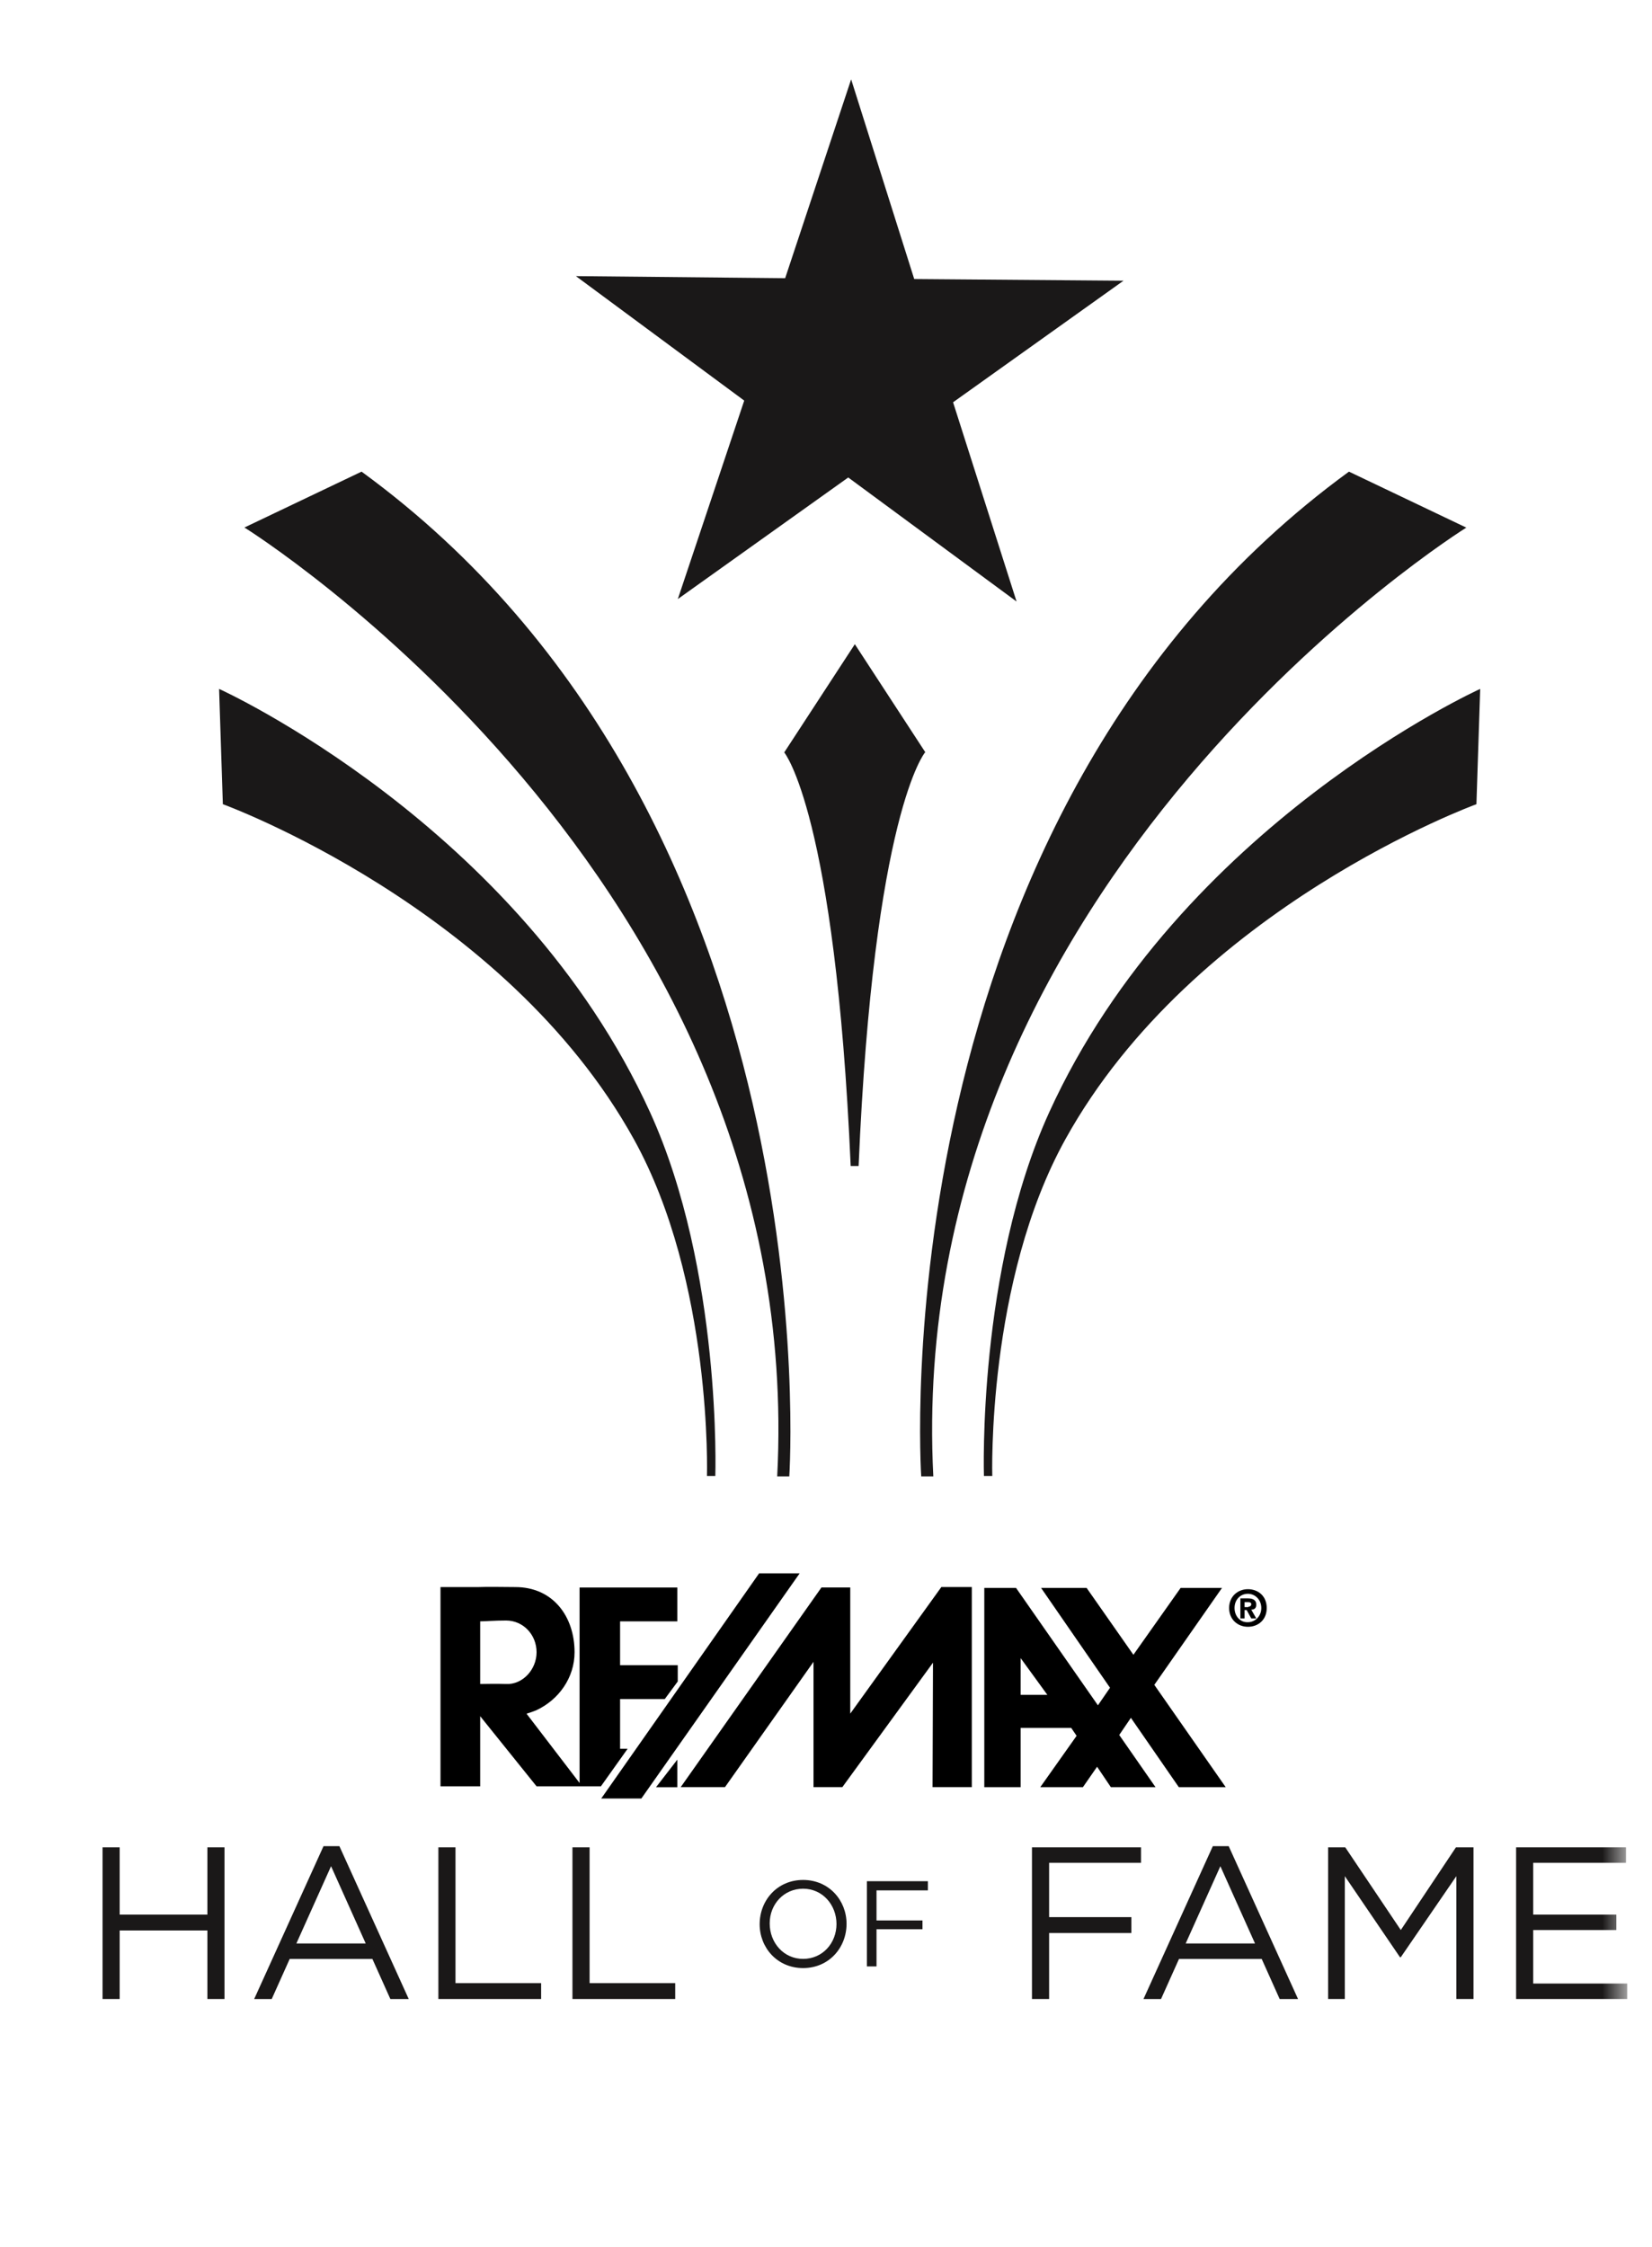 <svg width="50" height="68" viewBox="0 0 50 68" fill="none" xmlns="http://www.w3.org/2000/svg">
<path d="M34.004 8.495L28.846 12.174L30.768 18.204L25.673 14.45L20.515 18.129L22.525 12.123L17.43 8.356L23.764 8.419L25.761 2.401L27.67 8.444L34.004 8.495Z" fill="#1A1818"/>
<mask id="mask0_270_5330" style="mask-type:luminance" maskUnits="userSpaceOnUse" x="0" y="0" width="50" height="68">
<path d="M49.236 0H0.145V67.89H49.236V0Z" fill="white"/>
</mask>
<g mask="url(#mask0_270_5330)">
<path d="M21.397 44.679C21.397 44.679 21.574 38.787 19.185 34.476C15.291 27.447 6.745 24.337 6.745 24.337L6.631 20.848C6.631 20.848 15.708 24.956 19.678 33.667C21.852 38.446 21.65 44.666 21.65 44.666H21.397V44.679Z" fill="#1A1818"/>
<path d="M30.033 44.679C30.033 44.679 29.856 38.787 32.246 34.476C36.14 27.447 44.686 24.337 44.686 24.337L44.8 20.848C44.8 20.848 35.722 24.956 31.753 33.667C29.578 38.446 29.78 44.666 29.78 44.666H30.033V44.679Z" fill="#1A1818"/>
<path d="M37.77 49.231C37.467 49.231 37.201 49.016 37.201 48.662C37.201 48.308 37.467 48.093 37.77 48.093C38.074 48.093 38.339 48.295 38.339 48.662C38.339 49.028 38.074 49.231 37.77 49.231ZM37.77 48.232C37.542 48.232 37.365 48.409 37.365 48.662C37.365 48.914 37.542 49.104 37.77 49.092C37.985 49.092 38.175 48.914 38.175 48.662C38.175 48.409 37.985 48.232 37.77 48.232ZM37.669 48.978H37.542V48.371H37.77C37.922 48.371 38.023 48.422 38.023 48.56C38.023 48.674 37.96 48.712 37.871 48.712L38.023 48.978H37.871L37.732 48.725H37.669V48.978ZM37.783 48.624C37.783 48.624 37.871 48.624 37.871 48.548C37.871 48.485 37.808 48.485 37.757 48.485H37.669V48.636H37.783V48.624Z" fill="black"/>
<path d="M20.5 54.086V53.252L19.855 54.086H20.5Z" fill="black"/>
<path d="M22.976 47.613L18.197 54.428H19.411L24.203 47.613H22.976Z" fill="black"/>
<path d="M25.734 51.859V48.041H24.862L20.602 54.084H21.942L24.622 50.291V54.084H25.494L28.238 50.317L28.225 54.084H29.413V48.028H28.491L25.734 51.859Z" fill="black"/>
<path d="M35.682 54.085H37.098L34.937 50.988L36.985 48.055H35.733L34.304 50.078L32.888 48.055H31.51L33.596 51.076L33.23 51.607L30.752 48.055H29.791V54.085H30.891V52.29H32.421L32.585 52.53L31.485 54.085H32.775L33.205 53.466L33.622 54.085H34.974L33.875 52.505L34.228 51.986L35.67 54.072L35.682 54.085ZM30.891 51.291V50.179L31.7 51.291H30.891Z" fill="black"/>
<path d="M18.768 50.406V49.066H20.5V48.042H17.542V53.958L15.936 51.86C16.063 51.822 16.101 51.809 16.227 51.759C16.91 51.443 17.39 50.773 17.39 50.001C17.39 48.927 16.745 48.029 15.595 48.029C15.203 48.029 14.811 48.016 14.482 48.029H13.332V54.059H14.533V51.936L16.24 54.059H18.187L18.996 52.922H18.768V51.417H20.121L20.513 50.886V50.393H18.768V50.406ZM14.533 50.962V49.066C14.697 49.066 14.95 49.041 15.317 49.041C15.835 49.041 16.24 49.47 16.24 50.001C16.24 50.532 15.81 50.987 15.317 50.962C14.976 50.95 14.71 50.962 14.533 50.962Z" fill="black"/>
<path d="M3.104 55.905H3.622V57.941H6.277V55.905H6.795V60.495H6.277V58.421H3.622V60.495H3.104V55.905Z" fill="#1A1818"/>
<path d="M9.792 55.869H10.272L12.371 60.496H11.815L11.271 59.283H8.768L8.224 60.496H7.693L9.792 55.869ZM11.069 58.815L10.02 56.476L8.97 58.815H11.069Z" fill="#1A1818"/>
<path d="M13.268 55.905H13.786V60.014H16.378V60.495H13.268V55.905Z" fill="#1A1818"/>
<path d="M17.326 55.905H17.845V60.014H20.436V60.495H17.326V55.905Z" fill="#1A1818"/>
<path d="M31.234 55.905H34.534V56.373H31.753V58.017H34.243V58.497H31.753V60.495H31.234V55.905Z" fill="#1A1818"/>
<path d="M36.708 55.869H37.188L39.287 60.496H38.731L38.187 59.283H35.684L35.14 60.496H34.609L36.708 55.869ZM37.985 58.815L36.936 56.476L35.886 58.815H37.985Z" fill="#1A1818"/>
<path d="M40.197 55.905H40.716L42.397 58.408L44.066 55.905H44.597V60.495H44.078V56.778L42.397 59.23H42.372L40.703 56.778V60.495H40.197V55.905Z" fill="#1A1818"/>
<path d="M45.887 55.905H49.212V56.373H46.405V57.941H48.921V58.408H46.405V60.027H49.25V60.495H45.887V55.905Z" fill="#1A1818"/>
<path d="M22.992 58.232C22.992 57.511 23.523 56.892 24.307 56.892C25.091 56.892 25.622 57.511 25.622 58.219C25.622 58.94 25.091 59.559 24.307 59.559C23.523 59.559 22.992 58.94 22.992 58.232ZM25.318 58.232C25.318 57.638 24.889 57.157 24.307 57.157C23.726 57.157 23.296 57.625 23.296 58.206C23.296 58.801 23.726 59.281 24.307 59.281C24.889 59.281 25.318 58.813 25.318 58.219" fill="#1A1818"/>
<path d="M26.238 56.93H28.084V57.208H26.529V58.118H27.92V58.384H26.529V59.509H26.238V56.93Z" fill="#1A1818"/>
<path d="M7.403 15.967C7.403 15.967 24.458 26.575 23.523 44.679H23.889C23.889 44.679 25.242 24.703 10.943 14.273L7.391 15.967H7.403Z" fill="#1A1818"/>
<path d="M44.38 15.967C44.38 15.967 27.326 26.575 28.248 44.679H27.882C27.882 44.679 26.529 24.703 40.828 14.273L44.38 15.967Z" fill="#1A1818"/>
<path d="M27.997 22.77C27.997 22.77 26.442 24.615 25.987 35.286H25.747C25.279 24.615 23.736 22.77 23.736 22.77L25.873 19.495L28.009 22.77H27.997Z" fill="#1A1818"/>
</g>
</svg>
